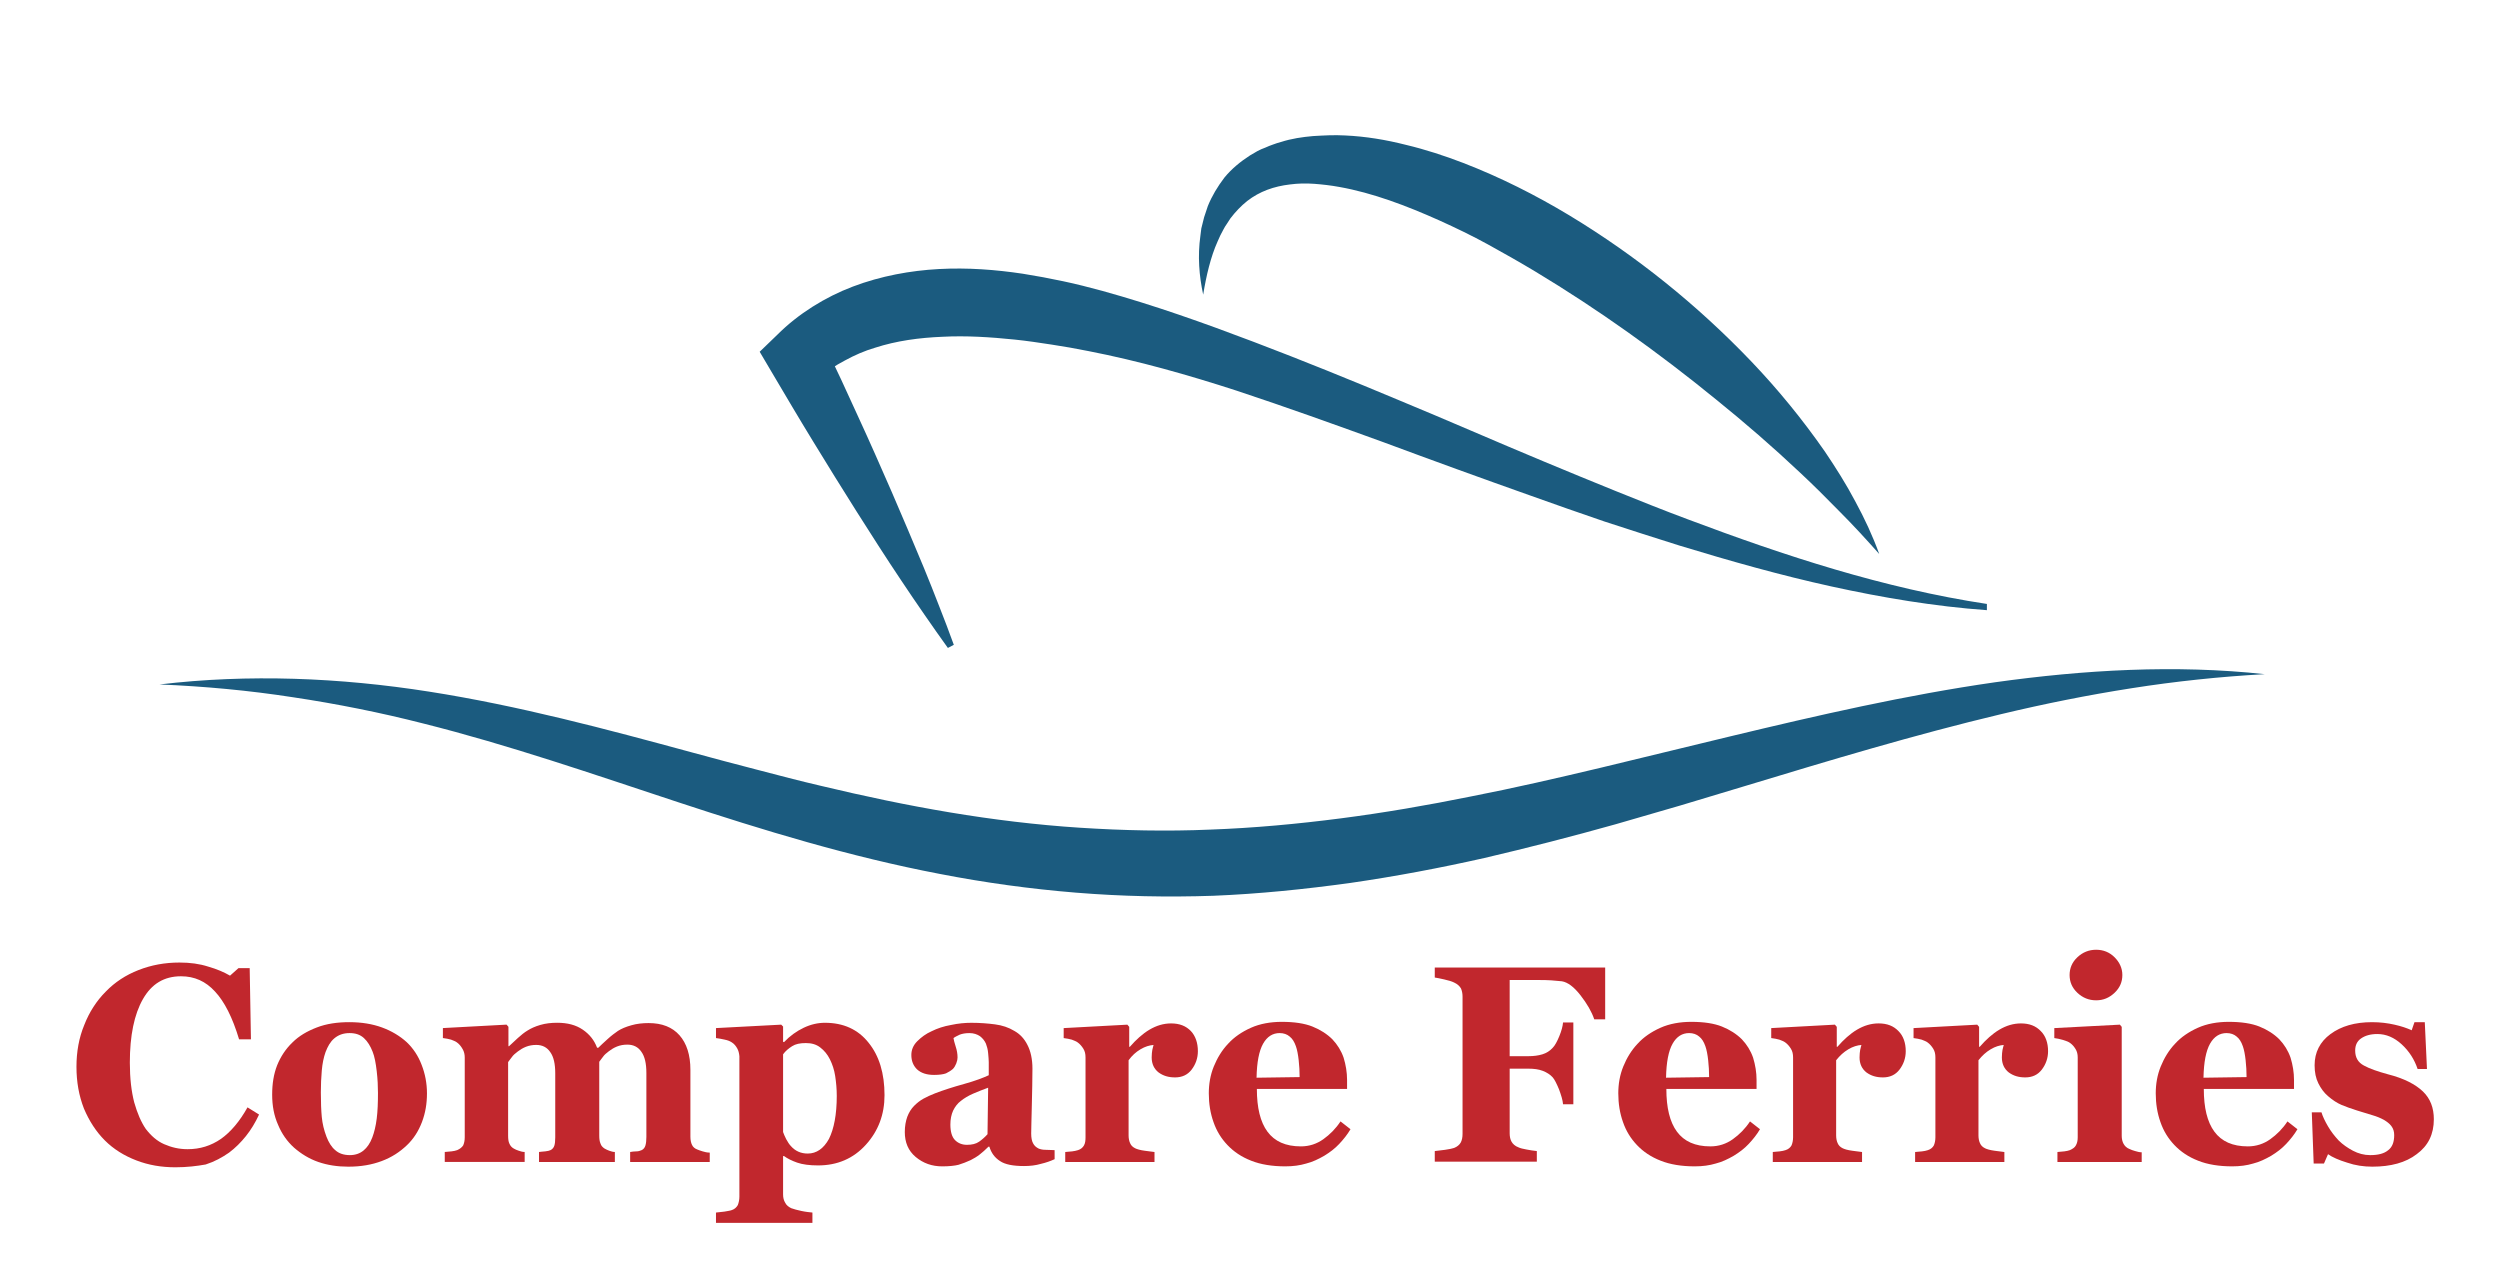 <?xml version="1.0" encoding="utf-8"?>
<!-- Generator: Adobe Illustrator 21.1.0, SVG Export Plug-In . SVG Version: 6.00 Build 0)  -->
<svg version="1.1" id="Layer_1" xmlns="http://www.w3.org/2000/svg" xmlns:xlink="http://www.w3.org/1999/xlink" x="0px" y="0px"
	 viewBox="0 0 801 405" style="enable-background:new 0 0 801 405;" xml:space="preserve">
<style type="text/css">
	.st0{fill:#1B5B7F;}
	.st1{enable-background:new    ;}
	.st2{fill:#C1272D;}
</style>
<g>
	<path class="st0" d="M51.1,219.3c28.5-3.4,57.8-2.2,86.4,2.3c28.7,4.5,56.7,12,84.3,19.5c6.9,1.9,13.8,3.7,20.7,5.5
		c6.9,1.8,13.7,3.6,20.6,5.2c13.8,3.3,27.5,6.2,41.3,8.5c13.8,2.3,27.7,4,41.6,4.9s27.9,1.2,41.8,0.6c13.9-0.5,27.9-1.8,41.8-3.6
		c13.9-1.8,27.8-4.2,41.6-7c13.9-2.7,27.7-5.9,41.6-9.2l41.7-10.1c27.9-6.7,56.1-13.2,84.7-17.3c28.6-4,57.8-5.7,86.4-2.6
		c-14.4,0.8-28.6,2.3-42.6,4.5c-14.1,2.2-28,5-41.8,8.3c-27.7,6.6-54.9,14.8-82.3,23.1l-20.6,6.2c-6.9,2-13.8,4-20.7,6
		c-13.9,3.9-27.9,7.5-42,10.8c-14.2,3.2-28.5,5.9-43,8c-14.5,2-29.1,3.5-43.8,4.1c-14.7,0.5-29.4,0.2-44.1-1
		c-14.7-1.2-29.2-3.2-43.6-6c-28.8-5.5-56.6-14-83.9-23s-54.1-18.3-81.6-25.2c-13.7-3.5-27.7-6.3-41.7-8.4
		C79.7,221.2,65.5,219.9,51.1,219.3z"/>
</g>
<g>
	<path class="st0" d="M636.6,195.5c-16.7-1.2-33.4-4-49.8-7.6c-16.4-3.6-32.6-8.2-48.7-13.1c-8-2.5-16-5.1-24-7.7
		c-7.9-2.7-15.9-5.5-23.7-8.3c-15.8-5.6-31.5-11.3-47.1-17.1c-15.7-5.7-31.3-11.3-47-16.5c-15.7-5.1-31.6-9.6-47.5-12.7
		c-4-0.8-7.9-1.5-11.9-2.1c-3.9-0.6-7.9-1.2-11.8-1.6c-7.8-0.8-15.6-1.3-23.1-0.9c-7.5,0.3-14.8,1.3-21.6,3.5
		c-3.4,1-6.6,2.4-9.7,4.1c-3.1,1.6-6,3.6-8.8,5.8l2-11.5c3.8,7.9,7.5,15.8,11.1,23.8c3.7,8,7.2,16,10.7,24
		c3.5,8.1,6.9,16.1,10.3,24.3c1.7,4.1,3.3,8.2,4.9,12.3c1.6,4.1,3.2,8.2,4.7,12.4l-1.9,1c-2.6-3.6-5.1-7.2-7.6-10.8
		c-2.5-3.6-5-7.3-7.4-10.9c-4.9-7.3-9.6-14.7-14.3-22.1c-4.7-7.4-9.3-14.9-13.9-22.4s-9-15-13.5-22.6l-3.6-6.1l5.6-5.4
		c3.4-3.4,7.2-6.4,11.3-9c4.1-2.6,8.5-4.8,13-6.5c9-3.4,18.4-5.1,27.5-5.6c9.2-0.5,18.2,0.2,26.9,1.5c4.4,0.7,8.7,1.5,12.9,2.4
		c4.3,0.9,8.5,2,12.6,3.1c16.6,4.6,32.6,10.3,48.4,16.3c15.8,6,31.3,12.3,46.8,18.8c15.5,6.4,30.7,13.1,46.1,19.5
		c7.7,3.2,15.4,6.4,23.1,9.5c7.7,3.1,15.4,6.2,23.2,9.1c31.1,11.7,62.8,22.1,95.8,27.1V195.5z"/>
</g>
<g>
	<path class="st0" d="M385.5,94.4c-1.3-6-1.8-12.4-0.9-18.8l0.3-2.4l0.6-2.4l0.3-1.2l0.4-1.2c0.3-0.8,0.5-1.6,0.8-2.4
		c1.3-3.2,3.1-6.2,5.3-9.1c2.3-2.8,5.1-5.1,8.2-7.1c0.8-0.5,1.6-0.9,2.4-1.4c0.8-0.4,1.6-0.8,2.5-1.1c0.8-0.4,1.7-0.7,2.5-1
		s1.7-0.6,2.5-0.8c3.4-1.1,6.9-1.6,10.3-1.9c3.4-0.2,6.8-0.4,10.2-0.2c6.7,0.3,13.2,1.4,19.5,3c6.3,1.5,12.4,3.5,18.4,5.8
		c11.9,4.6,23.2,10.3,34,16.8c21.5,13,41.1,28.8,58.3,46.8c8.6,9,16.5,18.7,23.6,28.9c3.5,5.2,6.8,10.4,9.7,15.9
		c3,5.5,5.6,11.1,7.7,16.9c-4.1-4.6-8.2-9.1-12.5-13.4c-4.2-4.3-8.5-8.6-12.9-12.7c-8.7-8.2-17.7-16-27-23.5
		c-18.4-15-37.7-28.8-57.8-40.9c-5-3-10.1-5.9-15.2-8.7c-5.1-2.8-10.3-5.3-15.6-7.7c-10.5-4.7-21.3-8.8-32-10.7
		c-2.7-0.5-5.4-0.8-8-1l-2-0.1h-1h-1l-1.9,0.1l-1.9,0.2c-5.1,0.6-9.7,2.2-13.7,5.3c-2,1.6-3.8,3.5-5.4,5.6c-0.4,0.6-0.7,1.1-1.1,1.7
		l-0.6,0.9l-0.5,0.9l-1,1.9l-0.9,2C387.9,82.3,386.5,88.3,385.5,94.4z"/>
</g>
<g class="st1">
	<path class="st2" d="M56.2,374c-4.5,0-8.6-0.7-12.5-2.2c-3.9-1.5-7.3-3.6-10.1-6.4c-2.8-2.8-5-6.2-6.7-10.2
		c-1.6-4.1-2.4-8.5-2.4-13.4c0-4.8,0.8-9.3,2.5-13.4c1.6-4.1,3.9-7.7,6.9-10.7c2.9-3,6.4-5.3,10.5-6.9c4.1-1.6,8.4-2.4,13.1-2.4
		c3.4,0,6.4,0.4,9.2,1.3c2.8,0.8,5.1,1.8,7,2.9l2.7-2.4H80l0.4,22.8h-3.8c-2.1-7-4.7-12.1-7.7-15.3c-3-3.3-6.6-4.9-10.9-4.9
		c-5.4,0-9.4,2.4-12.2,7.3c-2.8,4.9-4.2,11.7-4.2,20.4c0,5,0.5,9.2,1.4,12.7c1,3.5,2.2,6.3,3.7,8.5c1.7,2.2,3.6,3.9,5.9,4.9
		c2.3,1,4.7,1.6,7.5,1.6c4,0,7.5-1.1,10.7-3.3c3.1-2.2,6-5.6,8.5-10.1l3.7,2.3c-1.2,2.6-2.6,4.9-4.2,6.9c-1.6,2-3.4,3.8-5.4,5.3
		c-2.3,1.6-4.7,2.9-7.5,3.8C63.1,373.6,59.9,374,56.2,374z"/>
	<path class="st2" d="M130.3,333.9c2.1,2,3.7,4.4,4.8,7.3c1.1,2.8,1.7,5.9,1.7,9.1c0,3.3-0.5,6.3-1.6,9.2c-1.1,2.9-2.7,5.4-4.8,7.4
		c-2.3,2.2-4.9,3.9-8.1,5.1s-6.7,1.8-10.7,1.8c-3.5,0-6.7-0.5-9.6-1.5c-2.9-1-5.5-2.6-7.8-4.6c-2.2-2-3.9-4.4-5.1-7.3
		c-1.3-2.9-1.9-6.1-1.9-9.7c0-3.5,0.5-6.6,1.6-9.4c1.1-2.7,2.7-5.2,4.9-7.3c2.1-2.1,4.7-3.6,7.8-4.8s6.6-1.7,10.4-1.7
		c4,0,7.5,0.6,10.5,1.7S128.1,331.9,130.3,333.9z M119.3,364.4c0.6-1.6,1.1-3.6,1.4-6s0.4-5.1,0.4-8.2c0-2.1-0.1-4.4-0.4-7
		c-0.3-2.6-0.7-4.7-1.3-6.2c-0.7-1.8-1.6-3.3-2.8-4.4c-1.2-1.1-2.7-1.6-4.6-1.6c-2,0-3.6,0.6-4.9,1.7s-2.1,2.6-2.8,4.4
		c-0.6,1.7-1,3.6-1.2,5.9c-0.2,2.2-0.3,4.6-0.3,7c0,3.2,0.1,5.8,0.3,7.9c0.2,2.1,0.7,4.2,1.5,6.3c0.7,1.8,1.6,3.3,2.8,4.3
		c1.2,1.1,2.8,1.6,4.7,1.6c1.7,0,3.2-0.5,4.4-1.5C117.6,367.7,118.6,366.3,119.3,364.4z"/>
	<path class="st2" d="M227.3,372.3h-25.4v-3.2c0.6-0.1,1.3-0.2,2-0.2s1.2-0.2,1.7-0.4c0.6-0.3,1-0.8,1.2-1.5
		c0.2-0.7,0.3-1.6,0.3-2.7v-20.5c0-3-0.5-5.3-1.6-6.8c-1-1.5-2.5-2.3-4.5-2.3c-1.2,0-2.3,0.2-3.3,0.6c-1,0.4-1.8,0.9-2.6,1.5
		c-0.8,0.6-1.5,1.2-1.9,1.8c-0.5,0.6-0.8,1.1-1.2,1.6v23.6c0,1.1,0.1,1.9,0.4,2.6c0.2,0.7,0.7,1.2,1.3,1.6c0.5,0.3,1,0.5,1.5,0.7
		c0.6,0.2,1.2,0.4,1.8,0.4v3.2h-24.3v-3.2c0.5-0.1,1.2-0.1,2-0.2s1.3-0.2,1.7-0.4c0.6-0.3,1-0.8,1.2-1.4s0.3-1.5,0.3-2.7v-20.5
		c0-3-0.5-5.3-1.6-6.8c-1-1.5-2.5-2.3-4.5-2.3c-1.2,0-2.3,0.2-3.3,0.6c-1,0.4-1.8,0.9-2.6,1.5c-0.8,0.6-1.5,1.2-1.9,1.8
		c-0.5,0.6-0.8,1.1-1.2,1.6v23.6c0,1,0.1,1.9,0.4,2.5c0.3,0.7,0.7,1.2,1.4,1.6c0.5,0.3,1,0.5,1.6,0.7c0.6,0.2,1.2,0.4,1.9,0.4v3.2
		h-25.6v-3.2c0.7-0.1,1.5-0.1,2.2-0.2c0.7-0.1,1.3-0.2,1.8-0.4c0.9-0.4,1.5-0.9,1.9-1.5c0.3-0.7,0.5-1.5,0.5-2.6v-25.6
		c0-0.9-0.2-1.9-0.7-2.7c-0.5-0.9-1.1-1.6-1.8-2.1c-0.5-0.4-1.2-0.6-1.9-0.9c-0.8-0.2-1.6-0.4-2.6-0.5v-3.2l20.4-1.1l0.6,0.7v6.2
		h0.2c0.8-0.7,1.7-1.6,2.8-2.6c1.1-1,2.1-1.8,3.1-2.4c1.1-0.7,2.4-1.3,4.1-1.8c1.7-0.5,3.5-0.7,5.4-0.7c3.3,0,6,0.7,8.2,2.2
		c2.2,1.5,3.7,3.4,4.6,5.8h0.4c0.8-0.8,1.8-1.7,3-2.8c1.2-1.1,2.3-1.9,3.3-2.6c1.1-0.7,2.5-1.3,4.3-1.8c1.7-0.5,3.6-0.7,5.5-0.7
		c4.3,0,7.6,1.3,9.9,3.9c2.3,2.6,3.5,6.3,3.5,11.1v21.4c0,1.1,0.2,2,0.5,2.6c0.3,0.7,0.9,1.2,1.7,1.5c0.5,0.2,1,0.4,1.7,0.6
		c0.7,0.2,1.4,0.4,2.3,0.4V372.3z"/>
	<path class="st2" d="M283.4,350.9c0,6.2-2,11.5-6,15.9c-4,4.4-9.1,6.6-15.3,6.6c-2.7,0-5-0.3-6.7-0.9c-1.7-0.6-3.1-1.3-4.2-2.1
		h-0.3v12.3c0,1,0.2,1.9,0.7,2.7c0.4,0.8,1.1,1.3,1.9,1.7c0.8,0.3,1.9,0.6,3.3,0.9s2.6,0.4,3.5,0.5v3.3h-30.9v-3.3
		c0.7-0.1,1.6-0.2,2.7-0.3c1.1-0.2,1.9-0.3,2.4-0.5c0.9-0.3,1.5-0.9,1.9-1.6c0.3-0.8,0.5-1.7,0.5-2.7v-45c-0.1-1-0.3-1.8-0.7-2.5
		c-0.4-0.7-0.9-1.4-1.7-1.9c-0.6-0.4-1.3-0.7-2.3-0.9c-0.9-0.2-1.9-0.4-2.8-0.5v-3.2l20.9-1.1l0.6,0.6v4.9l0.3,0.1
		c1.9-2,4-3.5,6.3-4.6c2.3-1.1,4.6-1.6,6.8-1.6c5.9,0,10.6,2.1,14,6.4C281.7,338.3,283.4,343.9,283.4,350.9z M268.1,351.1
		c0-2.2-0.2-4.3-0.5-6.3s-0.9-3.8-1.7-5.4c-0.8-1.6-1.8-2.8-3.1-3.8s-2.8-1.4-4.6-1.4c-1.9,0-3.3,0.3-4.4,1
		c-1.1,0.7-2.1,1.5-2.9,2.6v24.9c0.2,0.6,0.5,1.3,1,2.3c0.5,0.9,1,1.7,1.5,2.2c0.7,0.8,1.5,1.4,2.4,1.8s1.9,0.6,3,0.6
		c2.8,0,5.1-1.6,6.8-4.7C267.2,361.7,268.1,357.1,268.1,351.1z"/>
	<path class="st2" d="M337.9,371.4c-1.3,0.6-2.7,1.1-4.4,1.5c-1.7,0.5-3.5,0.7-5.4,0.7c-3.5,0-6.1-0.5-7.7-1.6
		c-1.7-1.1-2.8-2.6-3.4-4.6h-0.3c-1,1-1.9,1.8-2.8,2.5s-1.9,1.3-2.9,1.8c-1.3,0.6-2.6,1.1-3.9,1.5c-1.2,0.3-3,0.5-5.2,0.5
		c-3.3,0-6.1-1-8.5-3s-3.5-4.7-3.5-8c0-1.9,0.3-3.5,0.8-4.9c0.5-1.3,1.2-2.5,2.2-3.5c0.9-0.9,1.9-1.7,3-2.3c1.1-0.6,2.4-1.2,3.7-1.7
		c2.6-1,5.7-2,9.3-3c3.6-1,6.2-2,7.9-2.8v-4.2c0-0.7-0.1-1.7-0.2-2.9c-0.1-1.2-0.4-2.2-0.7-3c-0.4-0.9-1-1.7-1.9-2.4
		c-0.9-0.6-2-1-3.4-1c-1.3,0-2.3,0.2-3.1,0.5c-0.8,0.4-1.5,0.7-2,1.1c0.1,0.6,0.3,1.5,0.7,2.7s0.6,2.4,0.6,3.5
		c0,0.5-0.1,1.1-0.4,1.9c-0.3,0.7-0.6,1.3-1.1,1.8c-0.7,0.6-1.4,1-2.2,1.4c-0.8,0.3-2.1,0.5-3.8,0.5c-2.4,0-4.2-0.6-5.5-1.8
		c-1.2-1.2-1.8-2.7-1.8-4.6c0-1.6,0.6-3.1,1.9-4.4c1.3-1.3,2.8-2.4,4.6-3.2c1.8-0.9,3.9-1.6,6.2-2c2.3-0.5,4.5-0.7,6.5-0.7
		c2.8,0,5.3,0.2,7.6,0.5c2.3,0.3,4.4,1,6.2,2.1c1.8,1,3.2,2.5,4.2,4.5c1,1.9,1.6,4.5,1.6,7.6c0,3.3-0.1,7.2-0.2,11.8s-0.2,7.5-0.2,9
		c0,1.3,0.2,2.4,0.6,3.1c0.4,0.8,1,1.3,1.8,1.7c0.5,0.2,1.2,0.4,2.3,0.4c1,0,2,0.1,2.8,0.1V371.4z M316.6,348.5
		c-1.6,0.6-3.2,1.2-4.8,1.9c-1.6,0.7-2.9,1.5-3.9,2.3c-1.1,0.8-1.9,1.9-2.5,3.1c-0.6,1.3-0.9,2.8-0.9,4.5c0,2.3,0.5,4,1.5,5
		c1,1,2.3,1.5,3.8,1.5c1.6,0,2.9-0.3,3.9-1c1-0.7,1.9-1.5,2.7-2.4L316.6,348.5z"/>
	<path class="st2" d="M383.8,336.8c0,2.2-0.7,4.2-2,5.9c-1.3,1.7-3.1,2.5-5.3,2.5c-2.1,0-3.8-0.5-5.3-1.6c-1.4-1.1-2.2-2.7-2.2-4.8
		c0-1,0.1-1.8,0.2-2.4c0.1-0.6,0.3-1.1,0.4-1.6c-1.3,0.1-2.7,0.5-4.2,1.4c-1.5,0.9-2.7,2-3.8,3.5v24.1c0,1,0.2,1.9,0.5,2.5
		c0.3,0.7,0.8,1.2,1.6,1.6c0.6,0.3,1.6,0.6,3.1,0.8c1.4,0.2,2.4,0.3,3.1,0.4v3.2h-28.6v-3.2c0.7-0.1,1.4-0.1,2.2-0.2
		c0.7-0.1,1.3-0.2,1.9-0.4c0.9-0.3,1.5-0.8,1.9-1.5s0.5-1.6,0.5-2.6v-25.6c0-1.1-0.2-2-0.7-2.8c-0.5-0.8-1.1-1.5-1.8-2
		c-0.5-0.4-1.2-0.6-1.9-0.9c-0.8-0.2-1.6-0.4-2.6-0.5v-3.2l20.4-1.1l0.6,0.7v6.4h0.2c2-2.3,4.1-4.2,6.3-5.5c2.2-1.3,4.5-2,6.9-2
		c2.7,0,4.8,0.8,6.4,2.5C383,331.9,383.8,334.1,383.8,336.8z"/>
	<path class="st2" d="M432.7,361.8c-1,1.7-2.2,3.2-3.6,4.7c-1.4,1.5-3,2.7-4.8,3.8c-1.9,1.1-3.8,2-5.8,2.5c-2,0.6-4.2,0.9-6.7,0.9
		c-4.2,0-7.9-0.6-10.9-1.8c-3.1-1.2-5.6-2.9-7.6-5s-3.5-4.5-4.5-7.4c-1-2.8-1.5-5.9-1.5-9.2c0-3,0.5-5.9,1.6-8.6
		c1.1-2.7,2.6-5.2,4.6-7.3c1.9-2.1,4.4-3.8,7.3-5.1s6.3-1.9,9.9-1.9c4,0,7.3,0.5,9.8,1.5s4.7,2.4,6.4,4.1c1.6,1.7,2.8,3.6,3.6,5.9
		c0.7,2.3,1.1,4.7,1.1,7.1v2.9h-28.9c0,6,1.1,10.6,3.4,13.7c2.3,3.1,5.8,4.7,10.7,4.7c2.7,0,5.1-0.8,7.2-2.3c2.1-1.5,4-3.4,5.5-5.7
		L432.7,361.8z M416.4,345.1c0-1.8-0.1-3.6-0.3-5.4c-0.2-1.8-0.5-3.4-0.9-4.5c-0.5-1.4-1.1-2.4-2-3.1c-0.8-0.7-1.9-1.1-3.2-1.1
		c-2.2,0-4,1.1-5.3,3.4c-1.3,2.3-2,5.9-2.1,10.9L416.4,345.1z"/>
	<path class="st2" d="M514.1,326.6h-3.3c-0.8-2.4-2.3-5-4.4-7.7c-2.1-2.7-4.1-4.2-6-4.5c-0.9-0.1-2-0.2-3.4-0.3
		c-1.4-0.1-2.7-0.1-3.9-0.1h-9.4v24.4h6c1.7,0,3.2-0.2,4.5-0.6c1.3-0.4,2.4-1.1,3.3-2.1c0.7-0.7,1.4-2,2.1-3.7
		c0.7-1.7,1.1-3.2,1.2-4.4h3.3v26.2h-3.3c-0.1-1.3-0.6-2.9-1.3-4.8c-0.8-1.9-1.4-3.1-2-3.8c-0.8-0.9-1.9-1.6-3.2-2.1
		c-1.3-0.5-2.8-0.7-4.6-0.7h-6v20.7c0,1.1,0.2,2,0.6,2.7c0.4,0.7,1.1,1.4,2.2,1.8c0.6,0.3,1.5,0.5,2.6,0.7c1.1,0.2,2.2,0.4,3.3,0.5
		v3.4h-32.7v-3.4c0.8-0.1,1.9-0.2,3.3-0.4s2.3-0.4,2.9-0.6c1-0.4,1.7-1,2.1-1.7c0.4-0.7,0.6-1.7,0.6-2.8v-44c0-1-0.2-1.9-0.5-2.6
		c-0.4-0.7-1.1-1.4-2.2-1.9c-0.8-0.4-1.9-0.7-3.2-1c-1.3-0.3-2.3-0.5-3-0.6V310h54.6V326.6z"/>
	<path class="st2" d="M563.9,361.8c-1,1.7-2.2,3.2-3.6,4.7c-1.4,1.5-3,2.7-4.8,3.8c-1.9,1.1-3.8,2-5.8,2.5c-2,0.6-4.2,0.9-6.7,0.9
		c-4.2,0-7.9-0.6-10.9-1.8c-3.1-1.2-5.6-2.9-7.6-5s-3.5-4.5-4.5-7.4c-1-2.8-1.5-5.9-1.5-9.2c0-3,0.5-5.9,1.6-8.6
		c1.1-2.7,2.6-5.2,4.6-7.3c1.9-2.1,4.4-3.8,7.3-5.1s6.3-1.9,9.9-1.9c4,0,7.3,0.5,9.8,1.5s4.7,2.4,6.4,4.1c1.6,1.7,2.8,3.6,3.6,5.9
		c0.7,2.3,1.1,4.7,1.1,7.1v2.9h-28.9c0,6,1.1,10.6,3.4,13.7c2.3,3.1,5.8,4.7,10.7,4.7c2.7,0,5.1-0.8,7.2-2.3c2.1-1.5,4-3.4,5.5-5.7
		L563.9,361.8z M547.6,345.1c0-1.8-0.1-3.6-0.3-5.4c-0.2-1.8-0.5-3.4-0.9-4.5c-0.5-1.4-1.1-2.4-2-3.1c-0.8-0.7-1.9-1.1-3.2-1.1
		c-2.2,0-4,1.1-5.3,3.4c-1.3,2.3-2,5.9-2.1,10.9L547.6,345.1z"/>
	<path class="st2" d="M610.6,336.8c0,2.2-0.7,4.2-2,5.9c-1.3,1.7-3.1,2.5-5.3,2.5c-2.1,0-3.8-0.5-5.3-1.6c-1.4-1.1-2.2-2.7-2.2-4.8
		c0-1,0.1-1.8,0.2-2.4c0.1-0.6,0.3-1.1,0.4-1.6c-1.3,0.1-2.7,0.5-4.2,1.4c-1.5,0.9-2.7,2-3.9,3.5v24.1c0,1,0.2,1.9,0.5,2.5
		c0.3,0.7,0.8,1.2,1.6,1.6c0.6,0.3,1.6,0.6,3.1,0.8c1.4,0.2,2.4,0.3,3.1,0.4v3.2H568v-3.2c0.7-0.1,1.4-0.1,2.2-0.2s1.3-0.2,1.9-0.4
		c0.9-0.3,1.5-0.8,1.9-1.5c0.3-0.7,0.5-1.6,0.5-2.6v-25.6c0-1.1-0.2-2-0.7-2.8c-0.5-0.8-1.1-1.5-1.8-2c-0.5-0.4-1.2-0.6-1.9-0.9
		c-0.8-0.2-1.6-0.4-2.6-0.5v-3.2l20.4-1.1l0.6,0.7v6.4h0.2c2-2.3,4.1-4.2,6.3-5.5c2.2-1.3,4.5-2,6.9-2c2.7,0,4.8,0.8,6.4,2.5
		C609.8,331.9,610.6,334.1,610.6,336.8z"/>
	<path class="st2" d="M656.2,336.8c0,2.2-0.7,4.2-2,5.9c-1.3,1.7-3.1,2.5-5.3,2.5c-2.1,0-3.8-0.5-5.3-1.6c-1.4-1.1-2.2-2.7-2.2-4.8
		c0-1,0.1-1.8,0.2-2.4c0.1-0.6,0.3-1.1,0.4-1.6c-1.3,0.1-2.7,0.5-4.2,1.4c-1.5,0.9-2.7,2-3.9,3.5v24.1c0,1,0.2,1.9,0.5,2.5
		c0.3,0.7,0.8,1.2,1.6,1.6c0.6,0.3,1.6,0.6,3.1,0.8c1.4,0.2,2.4,0.3,3.1,0.4v3.2h-28.6v-3.2c0.7-0.1,1.4-0.1,2.2-0.2
		s1.3-0.2,1.9-0.4c0.9-0.3,1.5-0.8,1.9-1.5c0.3-0.7,0.5-1.6,0.5-2.6v-25.6c0-1.1-0.2-2-0.7-2.8c-0.5-0.8-1.1-1.5-1.8-2
		c-0.5-0.4-1.2-0.6-1.9-0.9c-0.8-0.2-1.6-0.4-2.6-0.5v-3.2l20.4-1.1l0.6,0.7v6.4h0.2c2-2.3,4.1-4.2,6.3-5.5c2.2-1.3,4.5-2,6.9-2
		c2.7,0,4.8,0.8,6.4,2.5C655.4,331.9,656.2,334.1,656.2,336.8z"/>
	<path class="st2" d="M686.2,372.3h-27v-3.2c0.7-0.1,1.5-0.1,2.2-0.2c0.7-0.1,1.3-0.2,1.8-0.4c0.9-0.4,1.6-0.9,1.9-1.5
		c0.4-0.7,0.6-1.5,0.6-2.6v-25.6c0-1-0.2-1.9-0.7-2.7c-0.5-0.8-1-1.4-1.7-1.9c-0.5-0.4-1.3-0.7-2.3-1c-1-0.3-2-0.5-2.8-0.6v-3.2
		l21-1.1l0.6,0.7v34.9c0,1,0.2,1.9,0.6,2.6c0.4,0.7,1,1.3,1.8,1.6c0.6,0.3,1.2,0.5,1.9,0.7c0.7,0.2,1.4,0.4,2.1,0.4V372.3z
		 M680,312.4c0,2.2-0.8,4.1-2.5,5.7s-3.6,2.4-5.9,2.4c-2.3,0-4.3-0.8-6-2.4s-2.5-3.5-2.5-5.7s0.8-4.1,2.5-5.7s3.7-2.4,6-2.4
		s4.3,0.8,5.9,2.4C679.1,308.3,680,310.2,680,312.4z"/>
	<path class="st2" d="M736.1,361.8c-1,1.7-2.2,3.2-3.6,4.7c-1.4,1.5-3,2.7-4.8,3.8c-1.9,1.1-3.8,2-5.8,2.5c-2,0.6-4.2,0.9-6.7,0.9
		c-4.2,0-7.9-0.6-10.9-1.8c-3.1-1.2-5.6-2.9-7.6-5s-3.5-4.5-4.5-7.4c-1-2.8-1.5-5.9-1.5-9.2c0-3,0.5-5.9,1.6-8.6
		c1.1-2.7,2.6-5.2,4.6-7.3c1.9-2.1,4.4-3.8,7.3-5.1s6.3-1.9,9.9-1.9c4,0,7.3,0.5,9.8,1.5s4.7,2.4,6.4,4.1c1.6,1.7,2.8,3.6,3.6,5.9
		c0.7,2.3,1.1,4.7,1.1,7.1v2.9h-28.9c0,6,1.1,10.6,3.4,13.7c2.3,3.1,5.8,4.7,10.7,4.7c2.7,0,5.1-0.8,7.2-2.3c2.1-1.5,4-3.4,5.5-5.7
		L736.1,361.8z M719.8,345.1c0-1.8-0.1-3.6-0.3-5.4c-0.2-1.8-0.5-3.4-0.9-4.5c-0.5-1.4-1.1-2.4-2-3.1c-0.8-0.7-1.9-1.1-3.2-1.1
		c-2.2,0-4,1.1-5.3,3.4c-1.3,2.3-2,5.9-2.1,10.9L719.8,345.1z"/>
	<path class="st2" d="M760.1,373.8c-2.8,0-5.5-0.4-8.1-1.3c-2.6-0.8-4.7-1.7-6.1-2.7l-1.3,3h-3.3l-0.6-16.4h3.1
		c0.4,1.3,1.1,2.8,2.1,4.5c1,1.7,2.1,3.1,3.4,4.5c1.3,1.3,2.9,2.4,4.6,3.3c1.7,0.9,3.6,1.4,5.5,1.4c2.6,0,4.5-0.5,5.8-1.6
		c1.3-1,1.9-2.6,1.9-4.8c0-1.2-0.3-2.1-0.9-2.9c-0.6-0.8-1.4-1.4-2.4-2c-1.1-0.6-2.3-1.1-3.7-1.5c-1.3-0.4-3-0.9-4.9-1.5
		c-1.9-0.6-3.6-1.2-5-1.8c-1.4-0.6-2.8-1.5-4.3-2.8c-1.3-1.1-2.3-2.5-3.1-4.1c-0.8-1.6-1.2-3.5-1.2-5.8c0-4.1,1.7-7.5,5.1-10
		c3.4-2.5,7.8-3.8,13.3-3.8c2.6,0,5,0.3,7.2,0.8s4,1.1,5.5,1.8l0.9-2.6h3.3l0.7,15h-3c-1-3-2.7-5.7-5.1-7.9c-2.4-2.2-5-3.3-7.8-3.3
		c-2.2,0-3.9,0.5-5.2,1.4s-1.9,2.2-1.9,3.9c0,2.2,0.9,3.8,2.8,4.8c1.8,1,4.4,1.9,7.7,2.8c5.1,1.3,8.8,3.2,11.2,5.5
		c2.4,2.3,3.5,5.3,3.5,8.9c0,4.8-1.8,8.5-5.5,11.2C770.8,372.5,766,373.8,760.1,373.8z"/>
</g>
</svg>
